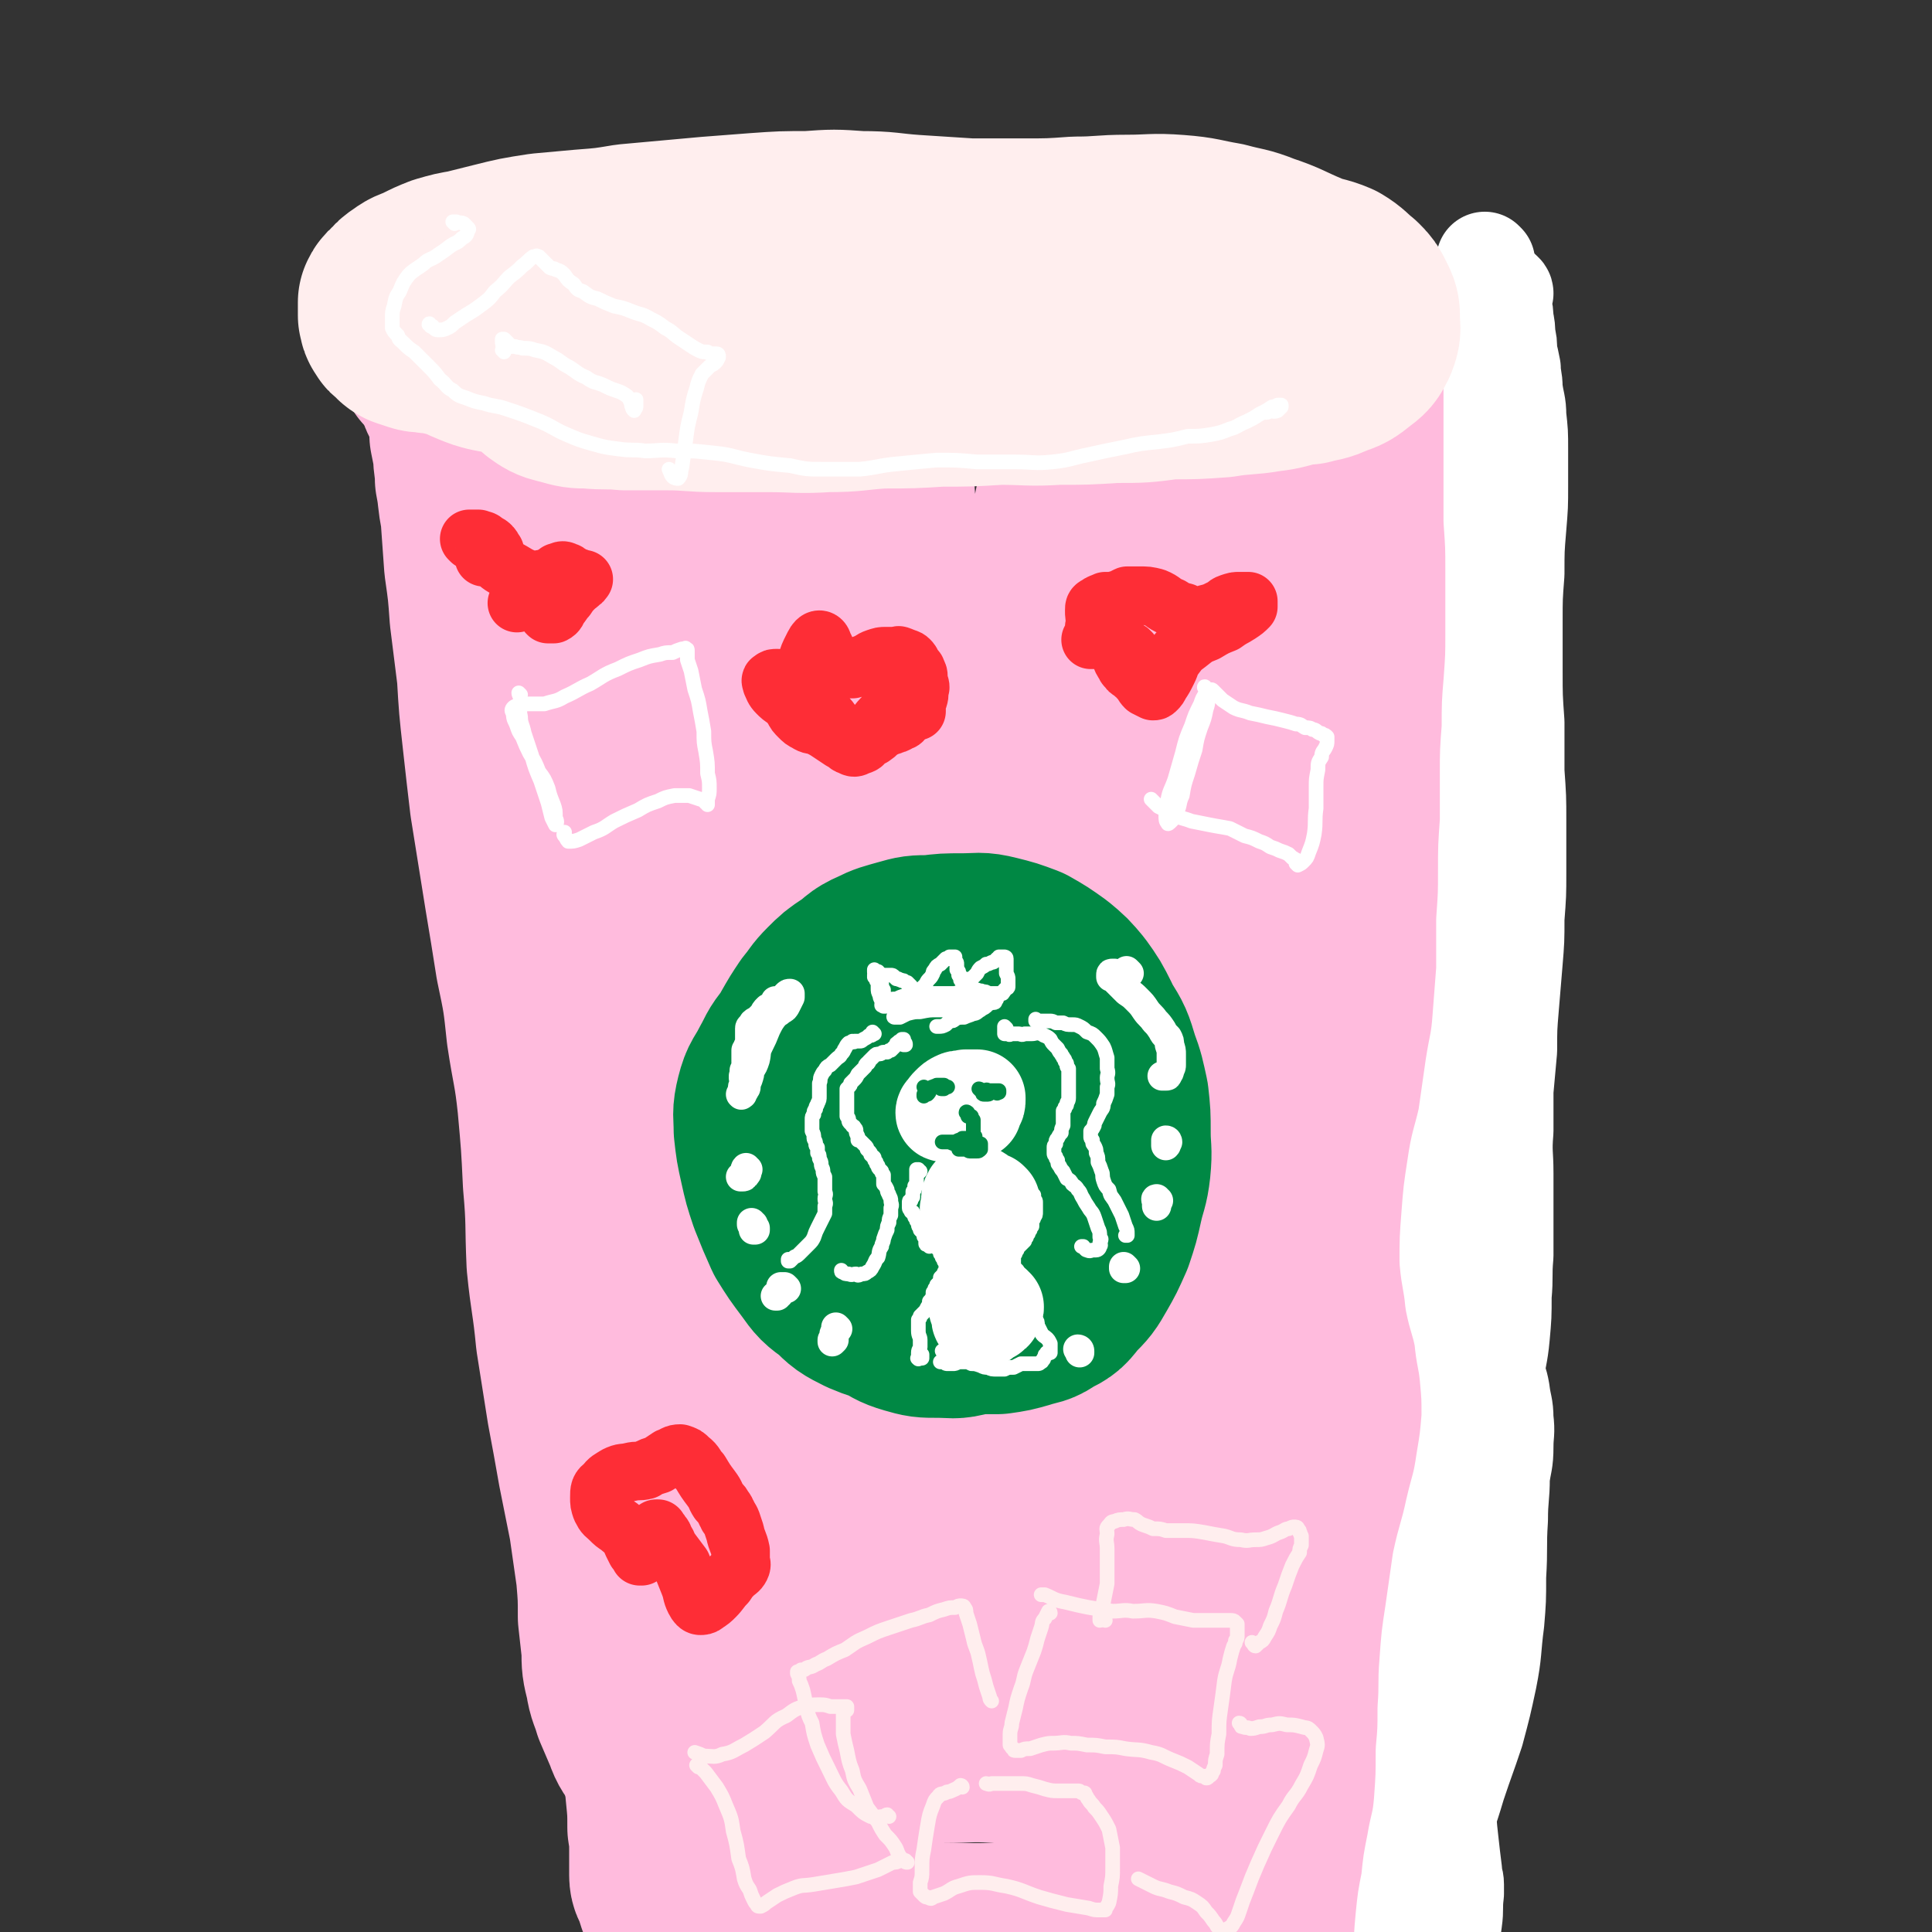 <svg viewBox='0 0 1054 1054' version='1.1' xmlns='http://www.w3.org/2000/svg' xmlns:xlink='http://www.w3.org/1999/xlink'><rect x="0" y="0" width="1054" height="1054" fill="#333333" stroke="none"/><g fill='none' stroke='rgb(255,187,221)' stroke-width='105' stroke-linecap='round' stroke-linejoin='round'><path d='M247,210c0,0 0,0 -1,-1 0,0 1,1 1,1 0,1 0,1 0,1 1,3 1,3 2,5 1,1 1,1 2,2 1,0 1,0 1,2 1,2 1,2 1,4 1,3 0,3 1,5 0,4 0,4 0,8 1,5 1,5 2,10 0,7 1,7 1,14 2,10 1,10 3,19 1,14 1,14 2,28 2,14 2,14 3,28 2,16 2,16 4,32 1,17 1,17 3,35 2,18 2,18 4,35 4,25 4,25 8,50 3,18 3,18 6,37 4,19 4,19 6,38 3,20 4,20 6,39 2,22 2,22 3,43 2,22 1,22 2,44 2,20 3,20 5,41 3,19 3,19 6,38 3,16 3,16 6,33 3,15 3,15 6,30 2,14 2,14 4,28 1,12 1,12 1,23 1,9 1,9 2,18 0,8 0,8 2,16 1,7 2,7 4,14 3,7 3,7 6,14 2,6 3,6 6,11 2,4 3,4 5,7 1,2 1,2 2,3 0,1 0,1 0,1 0,0 0,0 0,0 0,-1 0,-1 -1,-1 -1,-1 -1,-1 -2,-2 0,0 0,0 -1,-1 0,0 0,0 0,-1 0,0 0,-1 0,-1 -1,-1 -1,-1 -1,-1 0,-1 0,-1 0,-1 -1,0 -1,0 -1,-1 0,0 0,0 0,0 1,-1 1,-1 2,-2 3,0 3,0 6,-1 4,-1 4,-1 9,-2 6,0 6,0 12,-1 8,0 8,0 16,0 9,-1 9,0 18,0 10,0 10,-1 21,0 11,0 11,1 23,1 13,1 13,1 25,1 13,0 13,0 27,0 14,0 14,-1 29,0 15,1 15,1 30,3 16,2 16,3 32,5 16,3 16,3 32,4 14,2 14,2 29,2 12,-1 12,-2 25,-4 11,-2 11,-2 22,-4 11,-1 11,-1 22,-2 9,-1 9,-1 17,-2 6,-1 6,-1 11,-2 1,0 1,0 2,-1 2,-1 4,-1 5,-3 0,-3 -2,-4 -3,-8 '/><path d='M238,197c0,0 -1,-1 -1,-1 0,0 1,0 2,1 2,1 2,1 4,3 2,1 2,2 4,4 2,2 2,2 5,4 2,1 2,1 4,2 1,0 1,0 2,1 1,0 1,0 1,-1 1,-1 1,-1 2,-2 2,-1 2,-1 5,-2 3,-2 3,-2 7,-3 7,-1 7,-1 15,-2 8,0 8,0 16,-1 9,-1 9,-1 17,-2 10,-1 10,-1 19,-3 10,-1 10,-1 20,-1 11,-1 11,-1 22,-1 12,0 12,1 23,1 12,0 12,1 23,1 12,0 12,0 23,0 11,-1 11,-1 23,-2 11,0 11,0 22,-1 12,-1 12,-1 24,-1 12,-1 12,-1 24,-2 11,-1 11,0 22,-1 12,-1 12,-2 23,-3 11,-1 11,-2 22,-3 11,-1 11,-1 22,-1 10,0 10,0 19,0 10,0 10,0 19,1 8,1 8,1 16,2 7,1 7,1 13,1 6,1 6,0 11,1 5,0 5,0 10,1 4,1 4,0 7,1 2,1 2,1 5,2 1,0 1,0 2,1 0,0 1,0 1,0 0,0 0,0 1,0 0,0 0,0 0,0 0,-1 0,-1 0,-1 1,-1 1,-1 1,-1 0,0 0,0 0,-1 0,0 0,0 0,0 0,1 -1,0 -1,0 0,0 1,0 1,0 0,2 0,2 -1,3 0,3 0,3 0,6 0,5 0,5 0,10 0,7 0,7 0,14 0,10 1,10 0,19 0,12 0,12 -1,23 -1,11 -1,11 -2,22 -1,2 -1,2 -1,5 -2,15 -3,14 -4,30 -2,16 -2,17 -2,34 -1,19 -1,19 -1,38 0,19 0,19 0,38 0,19 1,19 1,39 0,20 1,20 0,40 -1,21 -1,21 -4,41 -3,22 -3,22 -8,44 -4,22 -5,22 -8,44 -4,19 -4,19 -7,40 -2,18 -2,18 -3,37 0,17 0,18 1,35 2,20 3,20 5,39 3,19 4,19 6,39 3,19 3,19 5,38 1,20 2,20 2,40 0,17 0,17 -2,35 -1,14 -1,14 -3,29 -2,10 -2,10 -5,20 -2,8 -2,7 -4,15 -1,4 -1,4 -3,8 0,1 0,1 -1,2 0,0 0,-1 0,-1 0,-6 0,-6 0,-11 1,-9 1,-9 2,-19 1,-13 1,-13 2,-26 2,-16 2,-16 3,-32 2,-21 2,-21 4,-42 3,-25 3,-25 5,-51 3,-29 4,-29 5,-58 2,-31 1,-32 2,-64 0,-33 1,-33 0,-66 -1,-34 -2,-34 -4,-68 -2,-33 -2,-33 -3,-66 -1,-31 -1,-31 -1,-62 0,-29 -1,-29 -1,-59 1,-28 0,-28 1,-55 2,-22 2,-22 5,-43 2,-16 2,-16 5,-32 3,-11 3,-11 6,-21 2,-7 2,-7 4,-14 0,-2 0,-1 1,-3 0,0 0,-1 0,0 0,4 1,4 1,9 0,8 0,8 0,16 0,11 0,11 0,22 0,14 0,14 0,27 0,17 0,17 0,33 0,24 1,24 0,48 -1,21 -2,21 -3,42 -3,36 -3,36 -6,72 -2,38 -2,38 -4,76 -2,34 0,34 -2,68 -2,44 -2,44 -5,87 -2,30 -3,30 -6,61 -2,27 -2,27 -3,54 -1,23 -1,23 -1,47 0,21 -1,21 1,42 1,17 2,17 4,33 2,11 3,11 5,23 2,5 1,5 3,11 0,1 0,1 1,2 1,0 1,0 1,-1 2,-1 2,-1 2,-3 1,-5 1,-6 1,-11 0,-12 0,-12 0,-25 -1,-20 -2,-20 -3,-41 -3,-31 -3,-31 -6,-62 -3,-43 -3,-43 -7,-86 -5,-53 -6,-52 -11,-105 -5,-53 -4,-53 -8,-107 -3,-31 -2,-31 -4,-63 -1,-14 -1,-14 -1,-29 -1,-36 -1,-36 -2,-73 0,-27 0,-27 0,-54 0,-20 0,-20 0,-40 0,-14 0,-14 -1,-28 -1,-5 0,-8 -3,-10 -2,-1 -4,1 -6,4 -6,11 -6,12 -10,25 -8,20 -8,20 -13,41 -9,33 -9,33 -14,67 -8,49 -9,49 -13,99 -5,57 -4,57 -5,115 0,55 0,55 1,110 1,48 1,48 2,96 1,35 1,35 2,70 0,19 0,19 -1,37 -1,5 -2,8 -3,9 0,1 0,-3 -1,-5 -2,-15 -2,-15 -3,-30 -3,-30 -4,-30 -6,-59 -3,-44 -2,-44 -4,-89 -3,-54 -3,-54 -5,-108 -2,-55 -1,-55 -3,-111 -1,-54 -2,-54 -2,-108 -1,-47 -1,-47 0,-93 0,-31 0,-31 1,-62 1,-17 1,-17 1,-34 0,-5 1,-9 1,-11 0,-1 0,3 -1,6 -3,14 -3,14 -6,28 -5,24 -6,24 -9,49 -6,39 -6,39 -9,78 -5,53 -6,53 -9,107 -3,59 -1,59 -3,118 -2,54 0,54 -4,108 -2,41 -3,41 -8,81 -3,27 -3,27 -8,54 -3,15 -2,16 -7,30 -1,3 -2,7 -3,6 -4,-3 -4,-7 -5,-14 -4,-22 -4,-22 -6,-44 -3,-37 -2,-37 -4,-74 -4,-51 -4,-51 -8,-102 -6,-61 -7,-60 -11,-121 -5,-58 -5,-58 -8,-116 -3,-45 -2,-45 -5,-90 -1,-30 -1,-30 -3,-60 -2,-18 -1,-18 -3,-37 -1,-6 0,-11 -2,-11 -2,-1 -5,4 -6,10 -7,21 -7,22 -11,43 -7,38 -7,38 -10,76 -5,53 -5,53 -6,107 -1,62 0,62 2,124 2,56 2,56 6,113 2,43 3,43 6,86 2,29 2,29 4,58 2,15 2,15 3,31 0,4 1,9 0,8 0,-1 0,-5 -1,-11 -3,-20 -4,-20 -7,-40 -5,-33 -4,-33 -10,-67 -7,-44 -6,-44 -14,-88 -10,-54 -12,-54 -21,-108 -9,-56 -9,-56 -15,-113 -6,-48 -4,-48 -9,-96 -4,-41 -4,-41 -9,-83 -2,-21 -2,-21 -4,-42 -1,-5 -1,-11 -2,-11 -1,0 -1,5 -2,10 -1,22 -1,22 -1,43 -1,35 -2,35 -2,71 0,48 0,48 0,97 0,55 -2,55 -1,110 1,53 1,53 5,106 3,47 4,47 9,93 4,34 4,34 10,68 4,21 5,20 9,40 2,7 2,10 4,14 1,1 2,-2 2,-3 0,-12 0,-13 -2,-25 -3,-26 -4,-26 -9,-52 -7,-37 -7,-37 -15,-73 -11,-49 -13,-49 -23,-98 -12,-54 -12,-54 -21,-109 -9,-49 -9,-49 -15,-98 -4,-37 -4,-37 -6,-74 -1,-23 0,-24 0,-47 0,-14 0,-14 0,-27 0,-1 0,-2 0,-1 0,12 0,14 0,27 -1,28 -1,28 -1,55 -1,41 -2,41 0,81 3,53 3,53 8,106 6,52 7,52 15,105 6,41 6,41 12,82 5,31 5,31 11,61 4,20 4,20 8,39 2,10 1,10 4,19 1,1 2,2 3,1 2,-4 2,-5 4,-11 3,-10 2,-10 5,-20 3,-11 2,-11 5,-21 3,-8 3,-8 6,-15 2,-4 3,-4 5,-8 2,-4 2,-4 2,-8 1,-5 1,-5 1,-11 0,-9 0,-9 0,-18 '/><path d='M725,207c-1,0 -1,-1 -1,-1 -1,5 -1,6 0,12 0,8 0,8 2,17 1,6 2,6 4,13 0,1 1,1 1,3 3,9 3,9 6,19 3,12 3,12 5,24 3,14 4,14 6,28 3,17 3,17 4,34 3,21 4,21 4,41 1,22 0,22 -1,45 -1,23 -1,23 -3,47 -2,25 -3,25 -5,50 -2,26 -2,26 -3,52 -2,25 -2,25 -2,50 0,25 0,25 1,49 1,22 1,22 3,44 2,19 2,19 5,37 3,16 3,16 6,33 3,15 4,15 6,31 3,16 3,16 3,32 1,18 1,18 0,35 -1,18 -3,18 -5,35 -2,17 -1,17 -3,33 -2,13 -2,13 -4,27 -1,11 -1,11 -1,22 -1,9 0,10 0,19 0,6 1,6 2,13 0,4 0,4 1,8 0,3 1,3 1,5 0,2 0,2 0,4 0,1 0,1 0,2 0,1 0,1 0,2 -1,1 -1,1 -1,1 0,1 -1,1 -1,1 0,0 0,0 -1,1 0,0 0,0 -1,0 -1,-1 -1,0 -1,-1 -1,0 -1,0 -2,0 -2,-1 -2,-1 -3,-1 -2,0 -2,0 -4,-1 -3,0 -3,-1 -5,-2 -4,-1 -4,-1 -8,-2 -5,-1 -5,-2 -9,-2 -6,-1 -6,-1 -12,-2 -7,0 -7,0 -14,0 -9,0 -9,1 -18,1 -9,0 -9,0 -19,-1 -10,0 -10,-1 -21,-1 -11,-1 -11,-1 -22,-2 -11,-1 -11,-1 -23,-2 -12,-1 -12,-1 -24,-1 -12,0 -12,0 -25,0 -12,0 -12,0 -25,0 -12,0 -12,0 -24,0 -12,-1 -12,-2 -24,-3 -11,-1 -11,-1 -21,-2 -9,-2 -9,-2 -18,-3 -7,-1 -7,-1 -14,-1 -5,0 -5,0 -10,0 -3,0 -3,0 -6,1 -2,1 -2,1 -5,2 -3,1 -3,1 -6,2 -2,0 -2,0 -5,1 -3,0 -3,0 -6,-1 -1,0 -1,0 -2,-1 -1,0 -1,-1 -1,-1 -1,-1 -1,-1 -1,-2 0,-1 0,-1 0,-2 0,0 0,0 0,-1 0,-1 0,-1 -1,-2 -1,-1 -1,-1 -2,-3 -3,-4 -3,-4 -5,-7 -1,-3 -1,-3 -2,-7 -1,-2 -2,-2 -2,-5 0,-2 0,-2 0,-5 0,-4 0,-4 0,-9 0,-6 0,-6 -1,-12 0,-9 0,-9 -1,-19 -1,-11 -1,-11 -3,-22 -1,-12 -1,-12 -3,-23 -1,-10 -2,-10 -3,-19 -1,-7 -1,-7 -1,-13 0,-4 0,-4 0,-7 0,-2 0,-2 1,-4 0,-1 1,-1 1,-1 0,0 0,0 0,0 1,3 1,3 0,6 0,4 0,4 0,7 0,5 -1,5 0,9 0,5 1,5 2,9 1,2 1,2 2,5 '/></g>
<g fill='none' stroke='rgb(255,255,255)' stroke-width='53' stroke-linecap='round' stroke-linejoin='round'><path d='M821,160c0,-1 -1,-1 -1,-1 0,-1 0,0 0,0 0,1 0,1 0,2 0,3 0,3 0,6 1,4 1,4 1,7 1,5 1,5 1,9 1,4 1,4 1,9 1,4 1,4 2,9 0,5 1,5 1,11 1,8 2,8 2,15 1,9 1,9 1,18 0,10 0,10 0,20 0,11 0,11 -1,23 -1,12 -1,12 -1,25 -1,13 -1,13 -1,26 0,14 0,14 0,27 0,14 0,14 1,28 0,13 0,13 0,27 1,14 1,14 1,27 0,14 0,14 0,28 0,12 0,12 -1,25 0,12 0,12 -1,24 -1,12 -1,12 -2,24 -1,12 -1,12 -1,24 -1,11 -1,11 -2,22 0,11 0,11 0,22 -1,12 0,12 0,23 0,11 0,11 0,23 0,11 0,11 0,22 -1,11 0,11 -1,22 0,11 0,11 -1,22 -1,11 -2,11 -3,21 -1,11 -2,11 -3,23 -1,10 -1,10 -1,20 0,12 0,12 0,24 1,10 1,10 2,21 0,10 0,10 0,21 0,11 0,11 -2,22 -2,12 -3,12 -6,24 -3,12 -4,12 -7,23 -3,10 -3,10 -5,20 -2,9 -3,9 -3,19 -1,9 -1,9 -1,19 0,9 0,9 1,18 1,9 1,9 2,17 0,4 1,4 1,7 0,3 0,3 0,5 -1,8 0,8 -1,15 -1,8 -1,7 -2,15 -1,7 -2,7 -3,14 -1,8 -1,8 -2,15 -1,7 -1,7 -2,14 -1,5 -1,5 -2,10 0,4 0,4 -1,7 -1,1 -1,1 -1,3 -1,0 -1,0 -1,0 0,0 0,0 0,0 0,-1 0,-1 0,-2 0,-2 0,-2 0,-3 0,-3 0,-3 0,-6 0,-4 0,-4 0,-9 0,-7 -1,-7 -1,-15 -1,-14 -1,-14 -1,-28 0,-11 -1,-11 1,-23 2,-16 3,-16 7,-32 4,-17 5,-17 10,-34 5,-15 5,-14 10,-29 4,-15 4,-15 7,-29 3,-15 2,-16 4,-31 1,-12 1,-12 1,-25 1,-16 0,-16 1,-31 0,-12 1,-12 1,-23 1,-8 2,-8 2,-17 0,-7 1,-7 0,-15 0,-7 -1,-7 -2,-15 -1,-6 -2,-6 -3,-13 -1,-6 -1,-6 -2,-11 0,-3 0,-3 -1,-5 0,-1 0,-2 0,-2 0,2 0,3 0,5 -1,7 0,7 -1,14 -1,10 -1,10 -2,20 -1,15 -1,15 -2,30 -1,19 -1,19 -3,38 -2,21 -2,21 -5,43 -3,22 -4,22 -7,44 -3,20 -3,20 -6,41 -2,15 -1,15 -3,31 -1,11 -1,11 -3,21 0,5 0,5 -1,11 0,1 0,2 0,3 0,0 0,0 0,-1 2,-3 2,-3 3,-7 2,-9 2,-8 4,-17 2,-12 2,-12 3,-25 2,-16 2,-16 4,-33 2,-20 2,-20 4,-40 1,-24 2,-24 2,-48 1,-22 1,-22 1,-43 '/><path d='M811,143c0,0 -1,-1 -1,-1 0,2 0,3 1,6 0,3 0,3 0,7 1,6 0,6 0,11 1,7 1,7 2,13 0,9 0,9 1,17 0,9 0,9 0,18 0,11 0,11 0,21 0,12 0,12 0,23 0,13 0,13 0,26 1,14 1,14 1,28 0,17 0,17 0,33 0,13 0,13 -1,27 -1,12 -1,12 -1,25 -1,13 -1,13 -1,25 0,13 0,13 0,26 -1,14 -1,14 -1,27 0,13 0,13 -1,27 0,13 0,13 0,27 -1,13 -1,13 -2,26 -1,14 -2,14 -4,27 -2,14 -2,14 -4,28 -3,13 -4,13 -6,27 -2,13 -2,13 -3,26 -1,13 -1,13 -1,25 1,11 2,11 3,22 2,10 3,10 5,20 1,11 2,11 3,21 1,11 1,11 1,22 -1,12 -1,12 -3,24 -2,14 -3,14 -6,27 -3,14 -4,14 -7,28 -2,14 -2,14 -4,28 -2,13 -2,13 -3,27 -1,12 0,12 -1,25 0,12 0,12 -1,23 0,14 0,14 -1,28 -1,12 -2,11 -4,23 -2,10 -2,10 -3,20 -2,10 -2,10 -3,20 -1,11 -1,11 -1,22 0,12 0,12 0,24 0,12 0,12 0,24 -1,10 0,10 -2,20 -1,7 -1,7 -3,14 -1,4 -2,4 -3,8 -1,2 -1,2 -1,5 0,1 0,1 0,3 0,1 0,1 1,3 1,3 2,3 3,5 1,3 1,3 1,6 1,2 1,2 0,4 0,1 0,1 -1,1 -1,0 -2,-1 -3,-2 -2,-2 -1,-2 -2,-4 '/></g>
<g fill='none' stroke='rgb(255,238,238)' stroke-width='105' stroke-linecap='round' stroke-linejoin='round'><path d='M303,184c0,0 -1,-1 -1,-1 1,0 2,1 3,2 1,1 1,2 1,3 0,2 1,2 0,3 0,2 -1,2 -2,3 -2,1 -2,1 -4,1 -4,1 -4,1 -8,1 -3,0 -3,0 -6,0 -4,0 -4,0 -9,-1 -4,0 -4,0 -9,-1 -4,-1 -4,-1 -9,-3 -5,-2 -4,-2 -9,-4 -4,-1 -4,-1 -8,-2 -3,-1 -3,-1 -7,-1 -4,-1 -4,0 -7,-1 -3,-1 -3,-1 -6,-2 -2,-1 -2,-2 -3,-3 -2,-1 -2,-1 -3,-3 -1,-1 0,-1 -1,-3 0,-2 0,-2 0,-4 0,-1 0,-1 0,-3 1,-2 1,-2 3,-3 2,-3 2,-3 5,-5 4,-3 4,-2 8,-4 6,-3 6,-3 11,-5 7,-2 7,-2 13,-3 8,-2 8,-2 16,-4 12,-3 12,-3 25,-5 11,-1 11,-1 22,-2 13,-1 13,-1 25,-3 11,-1 11,-1 22,-2 11,-1 11,-1 22,-2 13,-1 13,-1 26,-2 14,-1 14,-1 28,-1 14,-1 14,-1 28,0 15,0 15,1 29,2 15,1 15,1 31,2 14,0 14,0 29,0 15,0 15,0 29,-1 14,0 14,-1 28,-1 13,0 14,-1 27,0 13,1 13,2 25,4 11,3 11,2 21,6 12,4 12,5 24,10 7,3 8,2 15,5 5,3 5,4 10,8 3,3 3,3 5,7 2,4 2,4 2,8 0,5 1,5 -1,10 -2,4 -2,4 -6,7 -5,4 -5,4 -11,6 -6,3 -6,2 -13,4 -2,0 -2,0 -3,0 -10,2 -10,3 -19,4 -12,2 -13,1 -25,3 -14,1 -14,1 -28,1 -15,2 -15,2 -30,2 -16,1 -16,1 -31,1 -16,1 -16,0 -32,0 -16,1 -16,1 -32,1 -16,1 -16,1 -32,1 -15,1 -15,2 -30,2 -16,1 -16,0 -32,0 -14,0 -14,0 -28,0 -14,0 -14,-1 -27,-1 -11,0 -11,0 -23,0 -10,-1 -10,0 -20,-1 -6,0 -6,0 -13,-2 -4,-1 -5,-1 -8,-3 -3,-2 -3,-2 -4,-5 -1,-2 -1,-3 0,-4 2,-4 3,-4 6,-6 4,-4 4,-4 9,-6 5,-4 5,-4 12,-7 8,-4 8,-5 16,-8 9,-3 10,-2 19,-5 10,-2 10,-3 21,-5 12,-2 12,-1 24,-3 12,-1 12,-1 25,-1 13,-1 13,-1 26,0 14,0 14,1 27,1 13,1 13,1 26,1 13,1 13,1 26,1 11,1 12,0 23,2 8,1 9,1 17,4 5,2 6,2 9,5 2,3 1,4 0,8 0,2 0,1 -1,3 '/></g>
<g fill='none' stroke='rgb(0,136,68)' stroke-width='105' stroke-linecap='round' stroke-linejoin='round'><path d='M525,677c0,0 -1,-1 -1,-1 0,0 0,1 0,1 0,2 -1,2 -1,4 -1,1 -1,1 -1,2 0,0 0,0 0,0 -1,1 -1,0 -1,0 -1,0 -1,0 -3,0 -2,0 -2,0 -3,-1 -3,0 -3,0 -6,-1 -2,-1 -2,-1 -5,-2 -3,-2 -3,-2 -6,-4 -3,-3 -2,-3 -5,-6 -2,-2 -3,-2 -5,-4 -2,-3 -2,-3 -3,-6 -2,-3 -2,-3 -3,-6 -2,-4 -2,-4 -3,-7 -1,-4 -1,-5 -2,-9 0,-4 0,-4 0,-9 0,-4 -1,-4 0,-9 0,-4 1,-4 2,-8 2,-4 1,-4 3,-8 3,-4 3,-4 5,-7 3,-4 3,-4 6,-8 2,-3 2,-3 5,-6 3,-3 3,-3 7,-5 3,-3 3,-3 8,-5 4,-2 4,-2 9,-2 5,-1 5,-1 10,-1 6,0 6,0 11,2 6,2 6,2 11,6 6,4 6,4 11,9 5,5 6,4 10,10 4,6 4,7 7,13 3,8 4,8 6,16 2,7 2,8 2,16 1,8 1,8 0,16 -2,8 -1,9 -5,16 -3,8 -3,8 -8,14 -5,6 -5,6 -10,12 -6,5 -6,5 -12,9 -6,4 -6,4 -13,7 -7,3 -7,4 -15,5 -7,2 -7,1 -15,1 -8,0 -8,0 -15,-2 -7,-2 -7,-3 -13,-6 -7,-4 -7,-4 -12,-9 -6,-6 -6,-6 -11,-13 -4,-6 -5,-6 -8,-12 -4,-8 -3,-8 -6,-16 -2,-9 -2,-9 -3,-17 -2,-9 -2,-9 -2,-18 -1,-10 -1,-10 -1,-19 1,-9 2,-9 3,-17 2,-9 2,-9 4,-17 3,-8 3,-8 6,-15 4,-7 4,-7 8,-13 4,-5 4,-6 8,-11 4,-4 4,-5 9,-8 5,-3 5,-3 10,-4 7,-2 7,-2 13,-2 8,-1 8,-1 15,-1 9,0 9,-1 17,1 10,2 10,2 20,6 8,4 8,4 16,9 7,5 7,5 13,11 7,7 7,7 11,15 5,8 5,8 8,18 3,8 3,9 5,18 1,9 1,9 1,19 0,9 1,9 0,19 -1,9 -2,9 -4,18 -2,9 -2,9 -5,18 -4,9 -4,9 -8,16 -4,7 -4,7 -10,13 -4,5 -4,6 -11,9 -5,4 -6,3 -12,5 -7,2 -7,2 -14,3 -7,0 -7,0 -15,0 -8,-1 -8,0 -16,-2 -8,-2 -8,-2 -15,-6 -8,-3 -8,-4 -16,-8 -7,-4 -7,-4 -14,-9 -6,-5 -7,-5 -12,-11 -6,-5 -6,-5 -10,-12 -5,-6 -5,-6 -9,-13 -3,-7 -3,-7 -6,-14 -3,-8 -3,-8 -5,-16 -1,-7 -1,-8 -1,-15 0,-8 0,-8 2,-16 2,-7 2,-7 5,-15 4,-7 3,-7 7,-15 4,-7 4,-7 8,-13 5,-6 4,-6 9,-11 5,-5 5,-5 11,-9 6,-4 5,-5 12,-8 6,-3 7,-3 14,-5 7,-2 7,-2 15,-2 8,-1 8,-1 17,-1 9,0 9,-1 17,1 8,2 8,2 16,5 7,4 7,4 14,9 6,5 6,5 11,11 5,7 5,7 9,15 3,8 3,8 5,17 2,8 2,8 2,16 0,9 0,9 -1,17 -1,9 -2,9 -4,17 -2,8 -1,8 -5,16 -3,8 -3,7 -7,14 -4,8 -4,8 -9,15 -5,7 -5,7 -12,13 -6,6 -6,6 -13,11 -7,5 -7,6 -14,9 -7,4 -7,4 -15,7 -7,2 -7,2 -15,3 -8,1 -8,1 -16,-1 -7,-1 -8,-1 -15,-4 -8,-4 -8,-4 -14,-10 -7,-5 -7,-5 -12,-12 -6,-8 -6,-8 -11,-16 -4,-9 -4,-9 -8,-19 -3,-9 -3,-9 -5,-18 -2,-9 -2,-9 -3,-18 0,-8 -1,-8 1,-16 2,-8 3,-7 7,-15 4,-7 3,-7 8,-13 4,-5 4,-5 9,-10 5,-5 5,-5 11,-9 6,-4 6,-4 12,-8 7,-3 7,-4 14,-6 7,-2 8,-2 15,-3 9,0 9,-1 17,0 9,2 10,3 18,7 9,4 9,4 17,10 8,5 8,5 15,11 8,7 8,7 14,15 6,8 6,8 10,17 4,10 4,10 6,21 3,10 3,10 4,21 0,11 0,12 -3,22 -2,11 -3,11 -8,20 -5,8 -6,8 -12,15 -6,6 -6,7 -14,11 -6,4 -7,4 -14,7 -7,1 -7,1 -14,1 -6,0 -7,1 -13,-1 -6,-2 -6,-3 -11,-7 -5,-4 -5,-4 -9,-10 -4,-5 -4,-5 -7,-10 -2,-6 -2,-6 -4,-12 -2,-5 -2,-5 -3,-11 0,-2 0,-2 0,-4 '/></g>
<g fill='none' stroke='rgb(255,255,255)' stroke-width='8' stroke-linecap='round' stroke-linejoin='round'><path d='M502,639c-1,0 -1,0 -1,-1 0,0 0,1 0,1 0,0 0,0 0,0 '/><path d='M501,640c0,0 0,0 -1,-1 0,0 0,1 0,1 0,0 0,0 0,-1 0,0 0,0 0,-1 0,0 0,0 0,0 1,0 0,0 0,1 0,0 1,0 0,1 0,0 0,0 0,0 0,0 0,0 0,0 0,0 0,0 0,0 0,0 0,0 0,0 0,1 0,1 0,1 0,1 0,1 0,2 0,1 0,1 0,2 0,0 0,0 0,1 0,1 0,1 -1,1 0,1 0,1 0,1 0,1 0,1 -1,2 0,1 0,1 0,3 -1,1 -1,1 -1,2 -1,0 -1,0 -1,1 0,1 0,1 0,2 0,1 0,1 0,1 0,1 1,1 1,2 1,0 1,0 1,1 1,1 1,1 1,2 1,1 1,1 1,2 1,1 1,1 1,2 0,1 0,1 1,2 0,0 0,0 0,1 1,1 1,1 1,1 1,1 1,1 1,2 0,1 0,1 1,1 0,1 0,1 0,2 0,0 0,0 0,1 0,0 0,0 0,0 0,1 0,1 1,1 0,0 0,0 0,0 0,0 0,0 0,0 1,0 1,0 1,0 0,0 0,0 0,1 0,0 0,0 0,0 0,0 0,-1 0,-1 0,0 0,0 1,0 0,0 0,0 0,0 1,0 1,0 1,0 0,0 0,0 0,0 0,-1 0,-1 0,-1 0,0 0,0 0,0 0,1 1,1 1,1 0,0 0,0 0,1 1,0 1,0 1,0 0,1 0,1 1,1 0,1 0,1 1,1 0,1 0,1 0,1 0,0 0,0 0,1 0,0 0,0 1,1 0,0 0,0 0,1 1,1 1,1 1,2 1,0 1,0 1,1 0,1 0,1 0,2 0,1 0,1 0,2 -1,1 -1,1 -1,2 -1,1 -1,1 -2,2 0,1 0,2 -1,3 0,0 0,0 -1,1 0,1 0,1 -1,2 0,1 0,1 -1,2 0,1 0,1 0,2 -1,2 -1,2 -2,3 0,2 0,2 -1,3 -1,2 -1,2 -2,3 -1,1 -1,1 -2,2 0,1 0,1 -1,2 0,1 0,1 0,2 0,2 0,2 0,4 0,3 1,3 1,5 0,2 0,2 0,4 0,1 -1,1 -1,3 0,0 0,0 0,1 0,1 0,1 0,2 0,0 -1,0 0,0 0,1 0,0 1,0 0,0 1,0 1,0 0,-1 0,-1 0,-2 '/><path d='M552,641c0,-1 -1,-1 -1,-1 0,0 0,0 1,0 0,0 0,0 0,0 0,0 0,0 0,0 0,0 0,0 0,0 1,0 1,0 1,0 1,1 1,1 1,2 1,1 1,1 2,2 0,1 0,1 1,1 0,1 0,1 1,1 1,0 1,0 1,1 1,0 1,0 2,1 0,1 0,1 1,2 1,1 1,1 2,2 0,1 0,1 0,2 1,1 1,1 1,2 0,1 0,1 0,2 0,1 0,1 0,1 0,1 0,1 0,2 0,2 0,2 -1,3 0,1 0,1 -1,2 0,1 0,1 0,3 -1,1 -1,1 -1,2 -1,1 -1,1 -1,2 -1,1 -1,1 -1,2 -1,1 -1,1 -1,2 -1,1 -1,1 -2,2 -1,1 -1,1 -2,2 0,1 0,1 -1,2 0,1 0,1 -1,2 0,1 0,1 0,2 0,1 0,1 0,1 0,1 0,1 0,2 0,1 0,1 0,1 1,1 1,1 2,2 0,1 0,1 1,2 0,1 0,1 1,2 0,1 0,1 1,3 0,1 0,1 1,2 1,1 0,2 1,3 1,2 1,2 2,4 0,2 0,2 1,4 0,1 0,2 0,3 1,2 1,2 2,4 1,1 1,1 1,3 1,2 1,2 2,4 1,2 2,2 3,3 1,1 1,1 2,3 0,0 0,0 0,1 0,1 0,1 0,1 0,1 0,1 0,1 0,0 0,0 0,1 0,0 0,0 0,1 0,0 0,0 0,0 -1,0 -1,0 -1,0 0,0 0,0 -1,0 0,0 0,0 0,1 -1,0 -1,0 -1,1 -1,1 0,1 -1,2 -1,0 0,1 -1,1 -1,1 -1,1 -2,1 -1,0 -2,0 -3,0 -1,0 -1,0 -3,0 -1,0 -1,0 -3,0 -2,1 -2,1 -4,2 -3,0 -3,0 -5,1 -2,0 -2,0 -4,0 -3,0 -3,0 -5,-1 -2,0 -2,0 -4,-1 -3,-1 -3,-1 -5,-1 -2,-1 -2,-1 -4,-1 -1,0 -1,0 -3,0 -2,1 -2,1 -3,1 -2,0 -2,0 -3,0 -1,0 -1,0 -2,-1 -1,0 -1,0 -1,0 -1,0 -1,0 -1,0 0,0 1,0 1,0 0,-1 0,0 0,-1 1,0 1,0 1,0 0,-1 0,-1 0,-1 0,-1 0,-1 0,-2 0,-1 0,-1 -1,-2 '/></g>
<g fill='none' stroke='rgb(255,255,255)' stroke-width='53' stroke-linecap='round' stroke-linejoin='round'><path d='M537,658c0,0 -1,-1 -1,-1 0,0 0,1 0,2 1,1 1,1 1,2 0,2 0,2 0,3 -1,2 -1,2 -2,3 -1,1 -1,0 -2,0 -1,0 -1,1 -1,0 -1,0 -1,-1 -1,-2 -1,0 -1,0 -1,-1 0,-1 0,-1 -1,-2 0,0 0,0 0,-1 -1,-1 -1,-1 0,-3 0,-2 0,-2 0,-3 0,-2 0,-2 1,-3 0,-1 0,-1 1,-1 1,0 1,0 2,0 2,1 1,1 3,2 1,1 1,1 3,2 1,0 1,0 1,0 1,1 1,1 1,1 0,1 0,1 0,1 0,1 -1,1 -1,1 -1,1 0,1 -1,2 0,0 0,0 -1,1 0,0 0,0 -1,0 0,0 0,-1 -1,-2 0,-1 0,-1 -1,-2 0,0 0,0 0,0 '/><path d='M536,720c-1,0 -1,-1 -1,-1 -1,0 0,1 0,1 0,0 1,-1 1,-1 1,0 1,0 2,-1 1,0 1,0 2,-1 1,0 1,0 1,-1 1,0 1,0 1,-1 0,0 0,0 0,-1 1,0 1,0 1,-1 0,0 0,0 -1,0 0,-1 0,-1 0,-1 -1,0 -1,0 -2,0 -1,0 -1,1 -2,1 -1,0 -1,0 -2,0 -1,0 -1,0 -2,0 0,0 0,1 -1,0 0,0 0,0 0,0 1,-1 1,-1 1,-1 1,0 1,0 2,0 1,0 1,0 2,0 1,0 1,0 2,1 1,0 1,0 2,0 0,0 0,0 0,0 0,0 0,0 0,1 0,0 0,0 -1,0 0,1 0,1 -1,1 0,1 0,1 -1,1 '/><path d='M531,606c0,0 -1,-1 -1,-1 0,0 0,0 1,1 0,0 -1,0 0,0 0,-1 0,-1 0,-2 1,-1 1,-1 1,-2 0,0 0,0 0,0 0,0 0,0 0,1 0,0 0,0 0,0 -1,1 -1,1 -3,1 -1,0 -1,0 -2,0 -1,0 -1,0 -3,0 -1,0 -1,0 -1,0 -1,0 -1,0 -2,0 -1,1 -1,1 -3,2 -1,1 -1,1 -2,1 0,0 -1,1 -1,0 0,0 0,-1 1,-1 1,-2 1,-2 2,-3 2,-2 2,-2 4,-3 2,-1 2,0 5,-1 1,0 1,0 2,0 1,0 1,0 2,0 1,0 1,0 2,0 0,0 0,0 0,0 0,0 0,0 0,1 0,1 0,2 -1,3 -1,1 -1,1 -2,2 0,1 0,1 -1,2 0,0 0,0 -1,0 0,0 0,-1 -1,-1 '/></g>
<g fill='none' stroke='rgb(255,255,255)' stroke-width='8' stroke-linecap='round' stroke-linejoin='round'><path d='M478,533c0,0 0,-1 -1,-1 0,0 1,0 1,1 0,0 0,0 0,0 0,0 0,0 0,0 0,1 0,0 -1,0 0,0 1,0 1,0 0,0 0,0 0,1 0,0 0,0 0,0 0,1 0,1 1,2 0,2 0,2 0,3 0,2 0,2 1,4 0,1 0,1 1,3 0,1 0,1 1,2 0,0 0,0 0,1 1,0 1,0 1,0 0,0 0,0 0,0 0,0 0,0 0,0 0,0 0,0 0,0 0,-1 0,-1 0,-2 0,-1 0,-1 -1,-3 0,-2 0,-2 0,-4 -1,-1 -1,-1 -1,-3 -1,-1 -1,-1 -2,-3 -1,-1 -1,-1 -1,-2 -1,-1 -1,-1 -1,-2 0,0 0,0 0,-1 0,0 0,0 0,0 0,0 0,0 0,0 1,1 0,1 1,1 0,0 0,0 1,0 0,1 0,1 1,1 1,1 1,1 2,1 0,0 0,0 1,0 1,0 1,0 1,0 1,0 1,0 2,0 0,0 0,0 0,0 1,0 1,0 2,1 0,0 0,0 1,1 1,0 1,0 1,0 1,1 1,0 2,1 1,0 1,0 1,0 1,1 1,1 2,1 1,1 1,1 2,2 0,1 0,1 1,2 0,1 0,1 0,2 0,0 1,0 1,0 0,0 0,0 1,0 0,0 0,0 0,1 1,0 1,0 1,0 0,0 0,0 0,0 0,0 0,0 0,0 0,0 0,1 0,0 0,0 0,0 0,0 0,-1 0,-1 0,-1 1,-1 1,-1 1,-2 1,-1 1,-1 1,-1 1,-1 1,-1 2,-2 1,-2 1,-2 2,-3 1,-1 1,-1 2,-3 0,-1 0,-1 1,-2 1,-2 1,-2 3,-3 1,-1 1,-1 2,-2 0,0 0,0 1,-1 0,0 0,0 1,0 0,0 0,0 1,0 0,0 0,0 0,-1 0,0 0,0 0,0 1,0 1,0 1,0 0,0 0,0 0,0 0,0 0,0 0,0 0,1 0,0 0,0 0,0 0,0 0,0 1,0 1,0 1,0 0,0 0,0 0,0 0,0 0,0 0,0 0,0 0,0 0,0 1,1 0,0 0,0 0,0 0,0 1,0 0,0 0,0 0,0 0,1 0,1 0,2 1,1 1,1 1,2 0,1 0,1 0,3 1,0 0,0 1,1 0,1 0,1 0,2 1,0 1,0 1,1 0,1 0,1 0,1 0,1 0,1 1,1 0,0 0,0 0,0 1,0 1,0 1,1 0,0 0,0 1,0 0,0 0,0 0,0 0,0 0,0 0,0 0,-1 0,-1 0,-1 1,0 1,0 1,0 0,0 0,0 1,0 0,0 0,-1 0,-1 1,0 1,0 2,-1 1,-1 1,-1 2,-2 1,-2 1,-2 2,-3 2,-1 2,-1 3,-2 1,0 1,0 3,-1 1,0 1,0 2,-1 0,0 0,0 1,-1 1,0 1,0 1,-1 0,0 0,0 0,0 0,0 0,0 0,0 0,0 0,0 1,0 0,0 0,0 0,0 0,0 0,0 1,0 0,-1 0,-1 0,0 1,0 1,0 1,0 0,0 1,0 1,1 0,1 0,1 0,2 0,1 0,1 0,2 0,1 0,1 0,1 0,0 0,0 0,0 0,1 0,1 0,1 0,1 0,1 0,2 1,2 1,2 1,3 0,2 0,2 0,3 0,1 0,1 0,1 0,1 0,1 -1,1 0,0 0,0 0,0 -1,1 -1,1 -1,1 0,1 0,1 -1,1 0,1 0,1 0,1 0,0 0,0 0,0 -1,0 -1,0 -1,0 0,0 0,0 -1,0 0,0 0,0 0,0 0,0 0,0 -1,0 0,0 0,0 -1,0 -1,0 -1,0 -2,0 -1,0 -1,0 -2,0 -1,-1 -1,-1 -3,-1 -1,-1 -1,0 -3,0 -3,0 -3,0 -6,0 -3,0 -3,0 -6,1 -3,0 -3,0 -5,0 -3,1 -3,1 -6,2 -1,0 -1,0 -2,0 -5,2 -5,2 -10,3 -2,1 -2,1 -5,1 -2,0 -3,0 -5,0 -2,0 -2,0 -3,0 -2,0 -2,0 -3,0 0,0 0,0 -1,0 0,0 0,1 0,0 0,0 0,0 1,0 1,-1 1,-1 2,-2 2,-1 2,-1 5,-1 2,-1 2,-1 5,-2 3,-1 3,-1 7,-1 3,0 3,0 7,0 3,0 3,0 7,0 3,0 3,0 7,0 3,0 3,-1 6,-2 3,0 3,0 5,0 3,1 3,1 5,2 1,1 1,1 2,2 0,1 0,1 1,2 0,0 0,0 0,0 0,0 0,0 0,0 -1,0 -2,0 -3,0 -1,0 -1,0 -3,0 -3,0 -3,0 -5,0 -4,0 -4,0 -7,0 -3,0 -3,0 -7,1 -3,0 -3,0 -7,0 -3,0 -3,0 -6,0 -2,0 -2,0 -5,0 -2,0 -2,0 -3,0 -2,0 -2,0 -3,0 0,0 0,0 -1,0 0,0 0,0 0,0 0,0 0,0 0,0 2,-1 2,-1 3,-1 2,0 2,-1 5,-1 3,0 3,0 7,-1 3,0 3,0 7,-1 4,0 4,0 8,0 4,-1 4,-1 8,-1 3,-1 3,-1 5,-1 3,0 3,0 5,1 1,0 1,0 3,1 0,1 0,1 1,1 0,0 0,1 0,1 1,0 1,0 0,1 0,1 0,1 -2,1 -2,1 -2,1 -5,1 -3,1 -3,2 -7,2 -4,1 -4,0 -9,1 -5,0 -5,0 -9,0 -4,0 -4,0 -9,1 -3,0 -3,0 -7,1 -2,1 -2,1 -4,2 -2,0 -2,0 -3,0 0,0 -1,0 0,-1 0,0 0,-1 1,-1 1,-2 2,-2 4,-3 3,-1 3,-1 6,-2 4,-1 4,-1 8,-2 4,-1 4,0 8,-1 4,0 4,0 8,-1 3,0 3,0 7,0 2,0 2,0 4,0 2,0 2,0 3,1 0,0 0,1 1,2 0,1 0,1 0,2 -1,1 -2,1 -3,2 -2,1 -2,2 -4,2 -2,1 -3,1 -5,2 -3,0 -3,0 -5,1 -1,1 -1,1 -3,1 -1,1 -1,1 -2,2 -2,1 -2,1 -4,1 0,0 0,0 -1,0 '/><path d='M493,568c0,0 -1,-1 -1,-1 0,0 1,0 1,0 0,0 0,1 0,1 0,0 0,0 0,1 1,0 1,0 1,1 0,0 0,0 0,0 0,0 0,0 -1,0 0,-1 0,-1 0,-1 -1,0 -1,-1 -2,-1 0,0 -1,0 -1,1 -1,0 -1,0 -1,1 -1,1 -1,1 -1,1 -1,1 -1,1 -2,2 -1,0 -1,0 -2,1 -1,0 -1,0 -2,0 -1,0 -1,1 -2,1 -2,0 -2,0 -3,1 -1,1 -1,1 -1,1 -1,1 -1,1 -2,2 0,1 0,1 -1,1 -1,1 -1,1 -1,2 -1,1 -1,1 -2,2 -1,1 -1,1 -2,2 -1,2 -1,2 -2,3 -1,1 -1,1 -2,2 0,1 0,1 -1,2 0,0 0,0 -1,1 0,1 0,1 0,1 0,1 0,1 0,2 0,2 0,2 0,3 0,1 0,1 0,2 0,1 0,1 0,2 0,1 0,1 0,1 0,1 0,1 0,2 0,1 0,1 0,2 1,1 1,1 1,2 0,1 0,1 1,2 0,0 0,0 1,1 0,1 1,0 1,1 1,1 1,1 1,2 0,1 0,1 1,3 0,1 0,1 0,2 1,0 1,0 2,1 0,0 0,0 1,1 1,1 1,1 1,1 1,1 1,1 1,2 0,0 0,0 1,1 1,1 1,1 1,2 1,0 0,0 1,1 0,0 1,0 1,1 0,1 0,1 1,2 0,1 0,1 1,2 0,1 0,1 1,2 0,0 0,0 1,1 0,1 0,1 1,2 0,1 0,1 0,2 0,2 0,2 0,3 1,1 1,1 2,3 0,2 1,2 1,3 1,2 1,2 1,3 0,2 1,2 0,4 0,2 0,2 0,4 -1,2 -1,2 -1,4 -1,2 -1,2 -1,4 -1,2 -1,2 -2,5 0,2 -1,2 -1,4 -2,3 -1,3 -2,6 -2,2 -1,2 -3,5 -1,2 -1,2 -3,3 -1,1 -1,1 -3,1 -2,1 -2,1 -3,0 -2,0 -2,1 -4,0 -2,0 -2,0 -3,-1 -1,0 -1,0 -1,-1 '/><path d='M477,564c0,0 -1,-1 -1,-1 0,0 0,1 0,1 0,1 -1,1 -2,1 0,0 0,0 0,0 -1,1 -1,1 -3,2 -1,1 -1,1 -2,1 -1,0 -1,0 -3,0 0,1 0,0 -1,0 -1,1 -1,1 -2,1 -1,1 -1,1 -2,3 -1,1 0,1 -2,3 -1,2 -1,1 -3,3 -1,1 -1,1 -3,3 -2,1 -2,1 -3,3 -1,1 -1,1 -2,3 -1,2 0,2 -1,4 0,2 0,2 0,4 0,2 0,2 0,3 0,2 0,2 -1,4 0,1 -1,1 -1,3 -1,1 -1,1 -1,3 -1,1 -1,1 -1,3 0,2 0,2 0,3 0,2 0,2 0,3 1,2 1,2 1,4 0,1 1,1 1,3 0,1 0,1 1,2 0,2 0,2 0,3 1,1 1,1 1,3 1,2 1,2 1,3 0,2 1,2 1,4 0,1 0,1 1,3 0,2 0,2 0,3 0,2 0,2 0,3 0,1 0,1 0,2 1,2 0,2 0,4 0,2 1,2 0,4 0,2 0,2 0,4 -1,2 -1,2 -2,4 -1,2 -1,2 -2,4 -1,2 -1,2 -2,5 -1,2 -1,2 -3,4 -1,1 -1,1 -3,3 -1,1 -1,1 -2,2 -2,2 -2,1 -3,2 -1,1 -1,1 -2,2 0,0 0,0 -1,0 0,0 0,0 0,0 0,-1 0,-1 0,-1 '/><path d='M549,561c0,0 -1,-1 -1,-1 0,0 0,0 0,1 1,0 0,0 0,0 0,1 0,1 0,2 0,0 0,1 0,1 0,0 1,0 1,0 1,0 1,0 1,0 1,1 1,0 2,0 2,0 2,0 4,0 1,0 1,1 3,0 2,0 2,0 4,0 2,0 2,-1 5,0 1,0 1,1 2,1 2,1 2,1 3,2 1,2 1,2 2,3 1,1 1,1 2,2 1,2 1,2 2,3 0,1 1,1 1,2 1,1 1,1 1,2 1,1 1,1 1,2 0,1 0,1 1,2 0,1 0,1 0,2 0,1 0,1 0,3 0,1 0,1 0,2 0,1 0,1 0,2 0,1 0,1 0,2 0,2 0,2 0,3 0,1 0,1 0,2 0,2 -1,2 -1,3 0,1 0,1 -1,2 0,1 0,1 -1,2 0,1 0,1 0,2 0,1 0,1 0,1 0,1 0,1 0,2 0,2 0,2 0,3 -1,2 -1,2 -1,4 -1,1 -1,1 -2,3 -1,1 -1,1 -1,3 -1,1 -1,1 -1,2 0,1 0,1 0,3 0,1 0,1 1,2 0,1 0,1 1,2 0,2 0,2 1,3 1,2 1,2 2,3 1,2 1,2 2,4 2,1 2,1 3,3 1,1 2,1 3,3 2,2 1,2 3,5 1,2 1,2 3,5 1,2 2,2 3,5 1,3 1,3 2,6 1,2 1,2 1,5 1,1 1,1 0,3 0,1 1,1 0,2 0,1 -1,2 -2,2 -1,0 -1,0 -2,0 -1,0 -1,1 -3,0 -1,0 -1,-1 -2,-2 -1,0 -1,0 -1,0 '/><path d='M566,557c0,0 -1,-1 -1,-1 0,0 0,1 0,1 2,0 2,0 3,0 3,0 3,0 5,0 1,0 1,0 3,1 2,0 2,0 4,0 2,1 2,1 5,1 2,0 2,0 4,1 2,1 2,1 4,3 3,1 3,1 5,3 2,2 2,2 4,5 1,2 1,3 2,6 0,3 0,3 0,6 1,3 0,3 0,5 0,3 1,3 0,5 0,2 0,2 0,4 -1,3 -1,3 -2,5 0,3 -1,3 -2,5 -1,2 -1,2 -2,4 -1,2 -1,2 -1,3 -1,2 -1,2 -2,3 0,1 0,1 0,3 0,1 0,1 1,2 0,2 0,2 1,3 1,2 1,2 1,4 1,2 1,2 1,5 1,2 1,2 2,5 1,2 0,2 1,5 1,3 1,3 3,5 1,4 1,3 3,6 2,4 2,4 4,8 1,3 1,3 2,6 1,2 1,2 1,4 0,0 0,1 0,1 0,0 0,0 -1,0 '/></g>
<g fill='none' stroke='rgb(255,255,255)' stroke-width='16' stroke-linecap='round' stroke-linejoin='round'><path d='M423,549c0,0 -1,-1 -1,-1 0,0 0,0 0,1 0,0 1,0 1,0 0,-1 0,-1 0,-1 0,0 0,0 0,-1 0,0 0,0 0,-1 0,0 0,0 0,0 0,0 0,0 0,0 1,1 0,0 0,0 0,0 0,0 0,0 0,0 0,0 0,0 0,1 0,1 0,1 0,1 -1,1 -1,1 0,1 0,1 -1,2 0,0 -1,0 -1,0 -1,0 -1,0 -1,0 -1,1 -1,1 -1,1 -1,1 -1,2 -2,3 -1,1 -1,1 -2,2 -1,1 -2,1 -3,2 0,1 0,1 -1,2 0,0 -1,0 -1,1 0,1 0,1 0,2 0,1 0,1 0,2 0,1 0,1 0,3 0,1 0,1 -1,3 0,1 0,1 -1,2 0,1 0,1 0,1 0,1 0,1 0,2 0,1 0,1 0,2 0,2 0,2 0,3 0,2 0,2 -1,3 0,1 0,1 0,2 0,1 0,1 0,1 -1,0 0,0 0,1 0,0 -1,0 0,0 0,1 0,1 0,2 0,1 0,1 0,2 1,1 1,1 0,2 0,0 0,0 0,1 0,0 0,0 0,0 -1,1 -1,0 -1,0 0,0 0,0 0,0 0,1 0,1 0,1 0,0 0,0 0,1 0,0 0,0 -1,0 0,0 0,0 0,0 0,0 0,0 0,0 1,1 0,0 0,0 0,0 0,0 0,0 1,-1 1,-1 1,-2 0,-2 0,-2 1,-4 0,-2 0,-2 1,-4 1,-4 1,-4 3,-8 2,-5 2,-5 4,-9 2,-4 2,-4 4,-9 2,-4 2,-4 5,-8 2,-3 2,-3 4,-7 1,-2 1,-2 2,-3 1,-1 1,-1 2,-1 0,1 0,1 0,2 -1,2 -1,2 -2,4 -1,2 -1,2 -3,3 -1,1 -1,1 -3,2 -1,2 -1,1 -3,3 -1,1 -1,1 -2,3 -2,2 -1,3 -2,5 -1,3 -2,3 -2,6 -2,4 -1,4 -2,8 -1,3 -1,3 -3,6 0,2 0,2 -1,5 -1,2 -1,2 -2,3 0,1 0,1 0,2 0,0 0,0 0,0 1,0 1,-1 1,-1 '/><path d='M616,531c-1,-1 -1,-1 -1,-1 -1,-1 0,0 0,0 0,0 0,0 0,0 -1,0 -1,0 -2,1 -2,0 -1,1 -3,1 -1,1 -1,1 -3,1 0,0 0,0 -1,0 0,0 0,-1 0,-1 0,-1 0,-1 1,-1 0,0 0,0 1,0 0,0 0,0 0,1 0,0 0,1 0,1 1,1 1,1 1,2 1,1 1,1 2,2 2,2 2,2 4,4 3,2 3,2 5,4 3,3 3,3 5,6 2,3 3,3 5,6 2,2 2,2 4,5 1,2 1,2 3,4 1,2 1,2 1,4 1,3 1,3 1,5 0,3 0,3 0,6 0,1 0,1 -1,3 0,1 0,1 -1,2 0,1 0,1 -1,1 0,0 -1,0 -2,0 '/><path d='M408,638c-1,0 -1,-1 -1,-1 -1,1 0,1 0,2 0,0 0,1 0,1 0,0 0,0 0,0 0,0 0,-1 0,-1 0,0 0,0 0,0 0,1 1,1 0,1 0,1 0,1 -1,1 0,1 0,1 -1,1 0,0 0,0 -1,0 '/><path d='M411,668c0,0 -1,0 -1,-1 0,0 0,1 0,1 1,1 0,1 1,1 0,1 0,0 1,1 0,1 0,1 0,1 0,0 0,0 0,0 0,0 0,0 -1,0 0,0 0,0 0,0 0,0 0,0 0,-1 '/><path d='M429,703c-1,-1 -1,-1 -1,-1 -1,0 0,0 0,0 -1,0 -1,0 -2,0 0,0 0,0 0,0 0,1 0,1 0,1 -1,1 0,1 -1,2 0,1 0,1 0,1 -1,0 -1,1 -1,1 0,0 0,0 -1,0 '/><path d='M457,725c0,0 -1,-1 -1,-1 0,0 0,1 0,2 0,1 -1,1 -1,2 0,1 0,1 0,3 -1,1 -1,1 -1,1 0,0 0,0 0,0 0,0 0,0 0,0 0,-1 0,-1 0,-1 '/><path d='M637,623c0,0 0,-1 -1,-1 0,0 0,1 0,1 0,1 0,0 0,1 0,0 0,0 0,1 0,0 0,0 0,0 0,0 0,0 0,0 0,0 0,0 0,0 0,0 0,0 0,0 1,-1 0,-1 0,-1 0,0 0,0 0,0 '/><path d='M632,655c-1,0 -1,-1 -1,-1 -1,0 0,1 0,1 0,1 0,1 0,2 0,0 0,0 0,1 '/><path d='M614,692c0,0 -1,-1 -1,-1 0,0 0,1 0,1 0,0 0,0 0,0 0,0 0,0 0,0 '/><path d='M589,737c0,0 -1,-1 -1,-1 0,0 1,0 1,1 0,0 0,1 0,1 '/></g>
<g fill='none' stroke='rgb(0,136,68)' stroke-width='8' stroke-linecap='round' stroke-linejoin='round'><path d='M505,594c0,0 0,0 -1,-1 0,0 1,1 1,1 0,0 0,0 0,0 0,1 0,1 0,1 0,1 0,1 -1,2 0,0 0,0 0,1 0,0 0,0 0,0 0,0 0,0 0,0 0,0 0,-1 0,-1 1,0 1,0 2,0 0,0 0,0 0,0 0,0 0,0 0,0 1,-1 1,-1 1,-2 1,-1 1,-1 2,-2 1,-1 1,0 2,-1 1,0 1,0 2,0 1,0 1,0 2,0 1,1 1,1 1,1 1,0 1,0 1,0 0,0 -1,0 -1,0 0,0 0,0 0,0 -1,0 -1,0 -1,0 0,0 0,1 0,1 0,0 0,0 0,0 -1,0 -1,0 -1,0 -1,0 -1,0 -1,-1 -1,0 -1,0 -2,0 -1,0 -1,0 -1,0 -1,0 -1,0 -1,0 -1,0 -1,0 -1,1 '/><path d='M540,596c0,0 -1,-1 -1,-1 0,0 0,1 0,1 1,0 1,-1 1,-1 0,0 0,0 0,0 0,0 0,0 0,0 -1,0 -1,0 -1,0 0,0 0,0 0,0 -1,0 -1,0 -1,0 -1,0 -1,0 -1,0 -1,0 -1,0 -1,0 -1,-1 -1,0 -1,0 0,0 0,0 0,0 0,0 0,0 0,0 0,0 -1,-1 -1,-1 0,0 1,0 1,1 1,0 1,0 2,0 1,0 1,-1 2,0 1,0 1,0 2,0 1,0 1,0 2,0 0,0 0,0 1,0 0,0 0,0 1,0 0,0 0,0 0,0 0,0 0,0 0,0 0,1 0,1 0,1 0,0 0,0 -1,0 0,1 0,0 -1,0 -1,0 -1,0 -2,0 -1,0 -1,1 -2,1 0,0 0,0 -1,0 0,0 0,0 -1,0 0,0 0,0 0,0 0,0 0,0 0,0 0,0 0,0 0,0 0,0 0,0 0,0 -1,0 -1,0 -1,-1 0,0 0,0 0,0 '/><path d='M528,608c0,-1 0,-1 -1,-1 0,-1 1,0 1,0 0,1 0,1 0,2 0,0 0,0 1,0 0,0 0,0 0,0 0,0 0,0 0,0 0,0 0,0 1,0 0,1 0,1 1,2 0,1 0,1 0,2 0,1 0,1 0,2 0,1 0,1 0,3 0,0 0,0 0,0 0,0 0,0 0,1 0,0 0,0 1,1 0,0 -1,0 0,1 0,0 0,0 0,1 0,0 0,0 0,0 0,0 0,-1 -1,-1 0,0 0,0 0,1 0,0 0,-1 0,-1 -1,0 -1,0 -1,0 -1,0 -1,0 -2,0 -2,0 -2,0 -3,0 -1,1 -1,1 -2,1 -2,1 -2,1 -3,1 -1,0 -1,0 -3,0 -1,0 -1,0 -2,0 -1,0 -1,0 -1,0 0,0 0,0 1,0 1,0 1,0 2,0 2,0 2,1 4,1 2,0 2,0 4,0 2,0 2,0 4,1 1,0 1,0 2,0 2,-1 2,-1 3,-1 0,0 1,0 1,0 0,1 0,1 0,2 0,1 0,1 0,1 -1,1 -1,1 -2,1 -1,0 -1,0 -2,0 -1,0 -1,0 -2,0 -1,0 -1,-1 -2,-1 -2,0 -2,0 -4,0 '/></g>
<g fill='none' stroke='rgb(255,238,238)' stroke-width='8' stroke-linecap='round' stroke-linejoin='round'><path d='M234,163c0,0 -1,-1 -1,-1 0,0 0,0 1,0 0,1 0,1 0,1 1,0 1,0 1,0 0,-1 0,-1 1,-1 0,0 0,0 0,-1 1,-1 1,-1 2,-1 1,-2 1,-3 3,-5 2,-3 2,-2 5,-5 3,-3 3,-4 6,-7 4,-3 4,-3 8,-6 3,-2 4,-2 7,-4 3,-1 3,-1 5,-3 1,-1 1,-1 2,-2 1,-1 1,0 2,-1 0,-1 0,-1 0,-1 1,-1 1,0 2,-1 0,0 0,0 1,0 1,1 1,1 2,1 1,1 1,1 2,1 1,1 1,1 2,2 1,1 1,1 2,1 2,1 2,1 4,1 4,2 4,1 9,3 5,2 5,3 10,6 6,4 5,4 11,8 7,4 6,4 13,8 5,3 5,2 10,5 5,2 5,2 9,4 4,1 4,1 8,3 3,1 3,1 6,2 2,1 2,1 5,3 2,1 2,1 4,2 2,1 2,1 4,2 1,1 1,1 3,1 1,1 1,1 3,1 1,0 1,0 1,0 1,1 1,1 1,1 0,0 0,0 0,0 0,1 0,1 0,1 -1,0 -1,0 -1,1 -1,0 -1,0 -1,0 -1,1 -1,1 -2,2 -2,2 -2,2 -3,4 -3,5 -3,5 -5,9 -3,6 -2,6 -5,12 -4,7 -4,7 -7,13 -3,4 -3,5 -6,9 -2,2 -2,1 -4,3 -1,1 -1,1 -1,1 0,0 0,0 0,0 2,-1 2,-1 4,-3 1,-1 1,-1 2,-2 0,0 0,0 0,0 '/></g>
<g fill='none' stroke='rgb(255,255,255)' stroke-width='8' stroke-linecap='round' stroke-linejoin='round'><path d='M235,178c0,-1 -1,-2 -1,-1 0,0 1,1 2,1 1,1 1,2 3,2 2,0 3,0 5,-1 2,-1 2,-1 4,-3 3,-2 3,-2 6,-4 5,-3 5,-3 9,-6 4,-3 4,-3 7,-7 5,-4 4,-4 8,-8 4,-3 4,-3 7,-6 3,-2 3,-3 6,-5 0,0 1,0 1,0 1,-1 1,0 2,0 1,1 1,1 2,2 1,1 1,1 2,2 1,1 1,1 2,2 2,1 2,0 3,1 3,1 3,1 5,3 2,3 2,3 5,5 2,3 2,3 5,4 4,3 4,3 8,4 4,2 4,2 9,4 5,1 5,1 10,3 5,2 5,1 10,4 4,2 4,2 8,5 4,2 4,3 7,5 3,2 3,2 6,4 3,2 3,2 5,3 2,1 2,1 5,1 1,1 1,1 3,1 1,0 1,0 2,0 1,0 1,1 1,1 0,1 0,1 0,1 -1,2 -1,2 -2,3 -1,1 -2,1 -3,2 -2,2 -2,2 -4,4 -2,4 -2,4 -3,8 -2,6 -2,7 -3,13 -2,8 -2,8 -3,16 -1,7 -1,7 -2,14 -1,3 0,4 -2,6 -1,0 -2,0 -3,-1 -1,-1 -1,-2 -2,-4 '/><path d='M275,192c0,0 0,-1 -1,-1 0,0 1,0 1,0 0,-1 0,-1 0,-2 -1,-1 -1,-1 -1,-3 0,0 0,0 0,-1 0,0 1,0 1,0 1,1 1,1 2,2 1,1 1,1 2,2 0,0 1,0 2,0 2,1 2,0 4,1 4,0 4,0 7,1 5,1 5,1 10,4 4,2 4,3 8,5 5,3 5,4 10,6 4,3 4,2 9,4 4,2 4,2 7,3 3,1 3,1 6,3 1,1 1,1 2,3 1,2 0,2 1,3 0,1 0,1 1,2 0,0 0,0 0,0 0,-1 1,-1 1,-2 0,-2 0,-2 0,-4 '/><path d='M248,122c0,0 -1,-1 -1,-1 0,0 0,0 1,0 0,0 0,0 1,0 2,1 2,0 4,1 1,1 1,1 2,2 1,1 1,1 0,2 0,2 -1,3 -3,4 -3,3 -3,2 -6,4 -4,3 -4,3 -7,5 -4,3 -5,2 -8,5 -4,3 -5,3 -8,6 -3,4 -3,4 -5,9 -2,3 -2,3 -3,8 -1,3 -1,3 -1,7 0,2 0,2 0,5 1,2 1,2 3,4 1,3 1,2 3,4 3,3 3,3 6,5 4,4 4,4 8,8 3,3 3,3 6,7 4,3 3,4 7,6 3,3 4,3 7,4 5,2 5,2 10,3 6,2 6,1 12,3 9,3 9,3 19,7 7,3 7,4 14,7 7,3 7,3 14,5 7,2 7,2 15,3 7,1 7,0 14,1 8,0 8,-1 17,0 10,0 10,0 19,1 11,1 11,2 21,4 11,2 11,2 22,3 9,2 9,2 19,2 9,0 9,0 19,0 10,-1 10,-2 21,-3 10,-1 10,-1 21,-2 11,0 11,0 22,1 11,0 11,0 21,0 10,0 10,1 20,0 10,-1 10,-2 20,-4 9,-2 9,-2 19,-4 9,-2 9,-2 19,-3 8,-1 8,-1 16,-3 6,0 7,0 13,-1 5,-1 5,-1 10,-3 4,-1 4,-2 9,-4 4,-2 4,-2 7,-4 4,-2 4,-2 7,-4 1,0 1,0 3,-1 1,0 1,0 2,0 0,0 0,1 0,1 -1,1 -1,1 -2,2 -2,1 -3,0 -5,0 0,0 0,1 -1,1 '/><path d='M284,379c0,0 -1,-1 -1,-1 0,1 1,2 1,4 0,4 -1,5 0,9 0,4 1,4 2,9 2,6 2,6 4,12 2,7 2,7 5,14 2,6 2,6 4,12 1,4 1,4 2,8 1,2 1,2 2,4 0,1 0,1 0,0 1,-1 1,-2 0,-4 0,-4 0,-4 -1,-7 -2,-5 -2,-5 -3,-9 -2,-5 -2,-5 -5,-9 -2,-5 -2,-5 -5,-10 -2,-4 -2,-4 -4,-9 -2,-3 -2,-3 -3,-6 -1,-3 -2,-3 -2,-7 -1,-1 -1,-2 0,-3 1,-1 2,-1 4,-1 2,-1 3,-1 5,-1 4,0 4,0 8,0 6,-2 6,-1 11,-4 7,-3 7,-4 14,-7 7,-4 7,-5 15,-8 6,-3 6,-3 12,-5 5,-2 5,-2 11,-3 3,-1 3,-1 7,-1 2,-1 2,-1 5,-2 1,0 1,0 2,0 0,0 0,-1 0,0 1,0 1,0 1,1 0,2 0,2 0,5 1,3 1,3 2,6 1,5 1,5 2,10 2,6 2,6 3,12 1,5 1,5 2,11 0,6 0,6 1,11 1,6 1,6 1,12 1,4 1,4 1,8 0,3 0,3 -1,6 0,1 0,1 0,3 0,0 0,0 0,0 0,0 0,0 0,0 0,0 0,0 0,0 0,-1 0,-1 -1,-1 0,-1 0,-1 -1,-1 -1,-1 -1,-1 -2,-1 -3,-1 -3,-1 -6,-2 -4,0 -4,0 -8,0 -5,1 -5,1 -9,3 -6,2 -6,2 -11,5 -7,3 -7,3 -13,6 -5,3 -5,4 -11,6 -4,2 -4,2 -8,4 -3,1 -3,1 -6,1 -1,-1 -1,-2 -2,-3 -1,-1 0,-1 0,-2 '/><path d='M658,376c0,-1 -1,-2 -1,-1 0,0 1,0 1,1 0,2 1,2 1,5 0,3 0,3 -1,6 -1,5 -1,5 -3,10 -2,6 -2,6 -3,12 -2,6 -2,6 -4,13 -2,6 -2,6 -3,12 -2,4 -1,5 -3,9 -1,3 -1,3 -3,5 -1,1 -2,2 -2,1 -1,-1 -1,-2 -1,-4 0,-4 0,-4 1,-8 1,-6 2,-6 4,-12 2,-7 2,-7 4,-14 2,-8 2,-8 5,-15 2,-6 2,-6 5,-12 1,-3 1,-3 3,-6 1,-1 1,-1 2,-1 1,-1 1,-1 2,0 1,1 1,1 2,2 2,2 2,2 3,3 3,2 3,2 6,4 4,2 4,1 9,3 5,1 5,1 9,2 5,1 5,1 9,2 4,1 4,1 7,2 3,0 3,1 5,2 2,0 3,0 4,1 2,0 2,1 4,2 1,0 1,0 2,1 1,0 1,0 2,1 0,0 0,0 0,0 0,1 0,1 0,2 0,2 0,2 -1,4 -1,2 -2,2 -2,5 -2,3 -2,3 -2,7 -1,5 -1,5 -1,9 0,6 0,6 0,12 -1,7 0,7 -1,14 -1,5 -1,5 -3,10 -1,3 -1,3 -3,5 -1,1 -1,1 -3,2 0,0 0,0 0,0 -1,-1 -1,-1 -1,-1 0,-1 0,-1 0,-2 -1,0 -1,-1 -2,-1 -1,-1 -1,-1 -2,-2 -2,-1 -2,-1 -5,-2 -2,-1 -2,-1 -5,-2 -3,-2 -3,-2 -6,-3 -4,-2 -4,-2 -8,-3 -4,-2 -4,-2 -8,-4 -5,-1 -6,-1 -11,-2 -5,-1 -5,-1 -10,-2 -5,-2 -5,-1 -10,-4 -4,-2 -4,-2 -8,-4 -2,-2 -2,-2 -4,-4 '/></g>
<g fill='none' stroke='rgb(254,45,54)' stroke-width='32' stroke-linecap='round' stroke-linejoin='round'><path d='M447,378c0,0 -1,-1 -1,-1 0,0 0,1 0,2 0,1 0,2 -1,3 -1,0 -1,0 -2,0 -1,0 -1,0 -2,-1 -1,-2 -1,-2 -1,-4 -1,-2 -1,-2 -1,-4 0,-2 0,-2 0,-3 0,-3 0,-3 0,-5 0,-2 0,-2 1,-4 1,-2 1,-3 2,-5 1,-2 1,-2 2,-4 1,-2 2,-3 3,-3 1,0 2,1 2,3 2,2 1,3 3,5 1,3 1,3 3,5 2,2 2,2 5,3 2,0 3,0 5,0 4,-1 4,-2 7,-3 3,-1 3,-2 6,-3 3,-1 3,-1 5,-1 2,0 2,0 3,0 1,0 1,0 2,0 1,0 1,0 2,0 0,0 0,-1 1,0 1,0 1,0 2,1 1,0 2,0 3,1 2,2 1,2 2,4 1,1 2,1 2,2 1,2 1,2 1,3 0,2 0,2 0,3 0,0 0,0 0,1 1,1 1,1 1,2 -1,3 0,3 -1,6 -2,3 -2,3 -4,6 -2,3 -2,3 -4,5 -1,2 -1,1 -3,2 -1,1 -1,1 -3,1 -1,1 -1,1 -2,1 -2,1 -2,1 -4,2 -3,2 -2,2 -5,4 -3,1 -3,1 -6,1 -3,0 -3,0 -6,0 -2,0 -2,-1 -4,-2 -3,-2 -2,-2 -4,-4 -3,-3 -2,-3 -5,-6 -2,-2 -2,-2 -4,-4 -3,-1 -3,-1 -6,-2 -3,-1 -3,0 -6,-1 -3,-1 -3,-1 -6,-2 -3,-2 -3,-2 -5,-4 -2,-2 -2,-3 -3,-5 0,-1 -1,-2 0,-2 1,-1 1,-1 3,-1 2,1 2,2 4,4 2,3 1,3 2,7 1,3 1,3 3,6 1,2 1,2 3,4 2,2 2,2 4,3 3,2 3,1 6,2 4,2 4,2 7,4 3,2 3,2 6,4 3,1 2,2 5,3 2,1 2,1 4,0 3,-1 3,-1 4,-3 3,-3 3,-4 5,-7 3,-4 3,-4 6,-7 2,-3 2,-3 5,-5 1,-1 1,-2 2,-2 1,0 1,0 2,0 1,1 1,1 2,2 1,0 1,0 2,1 1,0 1,0 2,0 1,1 2,1 2,1 0,0 0,0 0,1 '/><path d='M617,356c-1,0 -1,-1 -1,-1 -1,0 0,0 0,0 0,0 0,0 0,1 0,0 0,0 0,0 0,0 0,0 -1,0 -1,-1 -1,-1 -2,-2 -3,-1 -3,-1 -6,-3 -3,-2 -3,-3 -5,-6 -2,-3 -3,-3 -4,-6 -1,-3 -1,-3 -1,-6 0,-2 0,-2 2,-3 1,-1 2,-1 4,-2 1,0 1,0 3,0 1,0 1,0 2,0 1,0 1,-1 3,-1 2,-1 2,-1 4,-2 3,0 3,0 6,0 5,0 5,0 9,1 5,2 4,3 9,5 3,2 3,2 7,3 3,2 3,2 6,2 3,0 3,0 6,-1 4,-1 4,-1 8,-3 3,-1 2,-2 5,-3 3,-1 3,-1 5,-1 2,0 2,0 3,0 1,0 2,0 2,0 0,1 0,2 0,3 -2,2 -2,2 -5,4 -3,2 -4,2 -8,5 -5,2 -5,2 -10,5 -5,2 -5,2 -10,6 -4,3 -4,3 -7,7 -3,4 -2,4 -4,8 -2,4 -2,4 -4,7 -1,2 -1,2 -2,3 -1,1 -1,1 -2,1 -2,-1 -2,-1 -4,-2 -2,-2 -1,-2 -3,-4 -2,-2 -1,-2 -3,-3 -1,-1 -1,-1 -2,-2 -1,0 -1,0 -1,-1 -1,-1 -2,-1 -2,-2 -2,-3 -2,-3 -3,-6 -2,-4 -1,-4 -4,-7 -2,-4 -2,-4 -4,-8 -1,-1 -1,-2 -3,-3 0,0 -1,0 -2,0 -1,1 0,1 -1,3 0,2 0,2 0,4 0,1 0,1 0,2 0,0 0,1 0,1 -1,0 -1,0 -2,0 '/><path d='M257,295c0,0 -1,-1 -1,-1 0,0 0,0 1,0 2,0 2,0 4,0 2,1 2,0 4,2 2,1 2,1 3,2 1,1 1,2 2,3 0,1 0,2 -1,2 -1,1 -1,1 -3,1 0,0 0,0 -1,0 -1,0 -1,-1 -1,0 2,0 3,0 5,1 3,2 3,3 7,5 6,3 6,4 12,6 3,1 4,1 7,0 2,0 2,0 4,-1 2,0 2,0 3,-1 1,-1 1,-1 2,-1 0,-1 0,-1 1,-1 2,-1 2,-1 4,0 1,0 1,1 3,2 1,1 1,1 3,1 2,1 2,1 3,1 0,0 1,0 0,0 0,1 0,1 -1,1 -1,2 -2,2 -3,3 -3,3 -3,3 -5,6 -2,2 -2,3 -4,5 -1,2 -1,3 -3,4 -1,0 -2,0 -3,0 -1,-1 -1,-1 -2,-3 -2,-2 -1,-3 -3,-5 -1,-3 -1,-3 -2,-5 -1,0 -1,-1 -2,-1 -1,0 -1,0 -2,1 -1,2 -1,2 -2,3 -2,2 -2,2 -4,4 '/><path d='M350,849c0,0 -1,-1 -1,-1 0,0 1,1 0,1 0,-1 -1,-2 -2,-3 -1,-2 -1,-2 -2,-4 -1,-2 -1,-3 -2,-5 -2,-2 -3,-2 -5,-4 -3,-2 -3,-2 -5,-4 -3,-3 -3,-2 -5,-6 -1,-3 -1,-3 -1,-6 0,-4 0,-5 3,-7 2,-3 3,-3 6,-5 4,-2 4,-1 8,-2 4,-1 4,0 8,-1 3,-2 4,-2 7,-3 3,-2 3,-2 6,-4 3,-1 3,-2 6,-2 3,1 3,1 5,3 4,3 3,4 6,7 3,5 3,5 6,9 3,4 2,4 4,7 2,2 2,2 3,4 1,1 1,1 1,2 1,1 1,1 1,2 1,1 1,1 2,3 1,3 1,3 2,6 1,5 2,5 3,10 0,2 0,2 0,5 0,2 1,2 0,4 -1,2 -2,2 -4,4 -2,2 -2,2 -4,5 -3,3 -3,4 -6,7 -2,2 -2,2 -5,4 -1,1 -2,1 -3,1 -1,0 -2,-1 -3,-3 -2,-4 -1,-4 -3,-9 -2,-5 -2,-5 -4,-10 -3,-4 -3,-4 -6,-8 -2,-2 -2,-2 -5,-4 -2,-1 -2,-2 -4,-3 -1,0 -1,0 -3,0 -1,-1 -1,-1 -2,-1 0,0 0,0 0,0 0,1 0,1 1,1 1,2 1,2 3,3 2,1 2,1 4,2 2,1 2,1 3,2 1,0 1,0 2,0 0,0 1,0 1,0 0,0 -1,-1 -1,-1 -1,-3 -1,-3 -3,-6 -1,-2 -1,-2 -3,-3 0,-1 0,-1 -1,-2 0,0 1,0 1,0 1,2 1,1 2,3 1,1 1,1 1,2 '/></g>
<g fill='none' stroke='rgb(255,238,238)' stroke-width='8' stroke-linecap='round' stroke-linejoin='round'><path d='M573,880c0,-1 -1,-1 -1,-1 0,0 1,0 0,0 -1,2 -1,2 -2,4 -2,2 -1,2 -2,5 -1,3 -1,3 -2,6 -1,4 -1,4 -2,7 -2,5 -2,5 -4,10 -2,5 -1,5 -3,10 -2,6 -2,6 -3,11 -1,4 -1,4 -2,8 0,3 -1,3 -1,6 0,2 0,2 0,4 0,1 0,1 0,2 1,1 1,2 2,2 0,1 0,1 1,1 2,0 2,0 3,0 2,-1 2,-1 5,-1 3,-1 3,-1 6,-2 4,-1 4,-1 7,-1 4,0 5,-1 9,0 4,0 4,0 9,1 5,0 5,0 10,1 6,0 6,0 11,1 7,1 7,0 14,2 6,1 6,2 11,4 5,2 5,2 9,4 3,2 3,2 6,4 1,1 1,1 3,1 0,0 0,0 1,1 1,0 1,0 1,-1 1,0 1,0 2,-1 0,-1 0,-1 1,-2 0,-1 0,-1 1,-3 0,-3 0,-3 1,-6 0,-6 0,-6 1,-11 0,-7 0,-7 1,-14 1,-7 1,-7 2,-15 1,-6 2,-6 3,-12 1,-4 1,-4 2,-7 1,-2 1,-1 1,-3 1,-1 1,-1 1,-3 0,-1 0,-1 0,-3 0,-1 0,-1 0,-3 0,0 -1,-1 -1,-1 -1,-1 -1,-1 -3,-1 -2,0 -2,0 -4,0 -4,0 -4,0 -8,0 -4,0 -4,0 -8,0 -5,-1 -5,-1 -10,-2 -5,-2 -5,-2 -10,-3 -6,-1 -6,0 -13,0 -5,-1 -6,0 -11,0 -13,-2 -14,-2 -26,-5 -6,-1 -6,-2 -11,-4 -1,0 -1,0 -2,0 '/><path d='M381,964c0,0 -1,-1 -1,-1 0,0 0,0 1,0 2,2 2,2 4,4 3,4 3,4 6,8 3,5 3,5 5,10 3,7 3,7 4,14 2,7 2,8 3,15 2,5 2,5 3,11 1,3 1,3 3,6 1,3 1,3 2,5 1,2 1,2 2,3 0,0 0,1 1,1 0,0 0,0 1,0 0,0 0,0 0,0 2,-1 2,-1 3,-2 3,-2 3,-2 6,-4 4,-2 4,-2 9,-4 5,-2 5,-1 11,-2 6,-1 6,-1 12,-2 6,-1 6,-1 11,-2 6,-2 6,-2 12,-4 4,-2 4,-2 8,-4 2,0 2,0 4,-1 1,0 2,0 3,0 0,0 0,0 1,1 0,0 0,0 0,0 -1,0 -1,0 -2,-1 -1,-1 -1,-1 -2,-2 -2,-3 -1,-3 -3,-6 -2,-3 -2,-3 -5,-6 -2,-3 -2,-3 -4,-7 -3,-4 -3,-4 -6,-8 -2,-5 -2,-5 -4,-10 -3,-5 -3,-5 -4,-10 -2,-5 -2,-6 -3,-11 -1,-4 -1,-4 -2,-9 0,-3 0,-3 0,-7 0,-2 0,-2 0,-4 0,-1 1,-1 1,-2 0,0 1,0 1,0 0,-1 0,-1 0,-2 0,0 0,0 0,0 0,0 0,0 0,0 -2,0 -2,0 -4,0 -2,0 -2,0 -5,0 -3,-1 -3,-1 -6,-1 -4,0 -4,0 -8,1 -5,1 -6,2 -10,5 -7,3 -6,4 -12,9 -6,4 -6,4 -11,7 -6,3 -6,4 -12,5 -4,2 -5,1 -10,1 -2,-1 -2,-1 -5,-2 '/><path d='M525,975c0,-1 -1,-1 -1,-1 0,0 0,0 0,0 -2,2 -3,2 -5,3 -2,1 -2,0 -3,1 -2,1 -3,0 -4,2 -2,2 -2,2 -3,5 -2,5 -2,5 -3,11 -1,6 -1,6 -2,13 -1,5 -1,5 -1,11 0,4 0,4 -1,7 0,1 0,1 0,2 0,1 0,1 0,1 0,1 0,1 0,2 1,1 1,1 2,2 1,1 1,1 2,1 2,1 2,1 3,0 3,-1 3,-1 6,-2 4,-2 4,-3 8,-4 6,-2 6,-2 12,-2 7,0 7,1 14,2 9,2 9,3 18,6 7,2 7,2 15,4 6,1 6,1 12,2 3,1 3,1 6,1 1,0 1,0 2,0 0,0 0,0 1,0 0,0 0,0 0,-1 1,-1 1,-1 2,-3 1,-5 1,-5 1,-9 1,-5 1,-5 1,-10 0,-5 0,-5 0,-11 -1,-5 -1,-5 -2,-10 -2,-4 -2,-4 -4,-7 -2,-3 -2,-3 -4,-5 -1,-2 -2,-2 -3,-4 -1,-1 -1,-2 -2,-3 0,-1 0,-1 -2,-1 -1,-1 -1,-1 -2,-1 -3,0 -3,0 -5,0 -3,0 -3,0 -6,0 -3,0 -3,0 -7,-1 -3,-1 -3,-1 -7,-2 -3,-1 -3,-1 -7,-1 -3,0 -3,0 -6,0 -5,0 -5,0 -9,0 -2,1 -2,0 -3,0 '/><path d='M485,991c-1,0 -1,-1 -1,-1 -1,0 -1,1 -2,1 -3,0 -4,1 -7,0 -4,-2 -4,-2 -8,-6 -5,-3 -5,-3 -8,-8 -4,-5 -4,-6 -7,-12 -3,-6 -3,-6 -6,-13 -2,-6 -2,-6 -3,-12 -2,-4 -2,-4 -3,-9 -1,-4 -1,-5 -2,-9 -1,-3 -1,-3 -2,-5 0,-2 0,-2 -1,-4 0,0 0,0 0,-1 1,0 1,0 2,-1 2,0 2,0 3,-1 2,-1 2,0 5,-2 3,-1 3,-2 6,-3 5,-3 5,-3 10,-5 6,-4 5,-4 12,-7 6,-3 6,-3 12,-5 6,-2 6,-2 12,-4 5,-1 5,-2 10,-3 4,-2 4,-2 8,-3 3,-1 3,-1 6,-1 2,-1 2,-1 3,-1 1,0 2,0 2,1 1,1 1,1 1,3 1,3 1,3 2,6 1,4 1,4 2,8 1,5 2,5 3,10 1,4 1,5 2,9 1,3 1,3 2,7 1,3 1,3 2,6 0,1 0,1 1,2 0,0 0,0 0,0 '/><path d='M603,884c0,-1 -1,-1 -1,-1 0,-1 0,0 0,0 0,0 -1,1 -2,1 0,-1 0,-1 0,-2 1,-4 1,-4 2,-8 1,-5 1,-5 2,-10 0,-5 0,-5 0,-10 0,-5 0,-5 0,-9 0,-4 -1,-4 0,-8 0,-3 -1,-3 1,-5 1,-1 1,-2 3,-2 2,-1 3,-1 5,-1 3,-1 3,0 6,0 2,1 2,2 5,3 3,1 3,1 5,2 4,0 4,0 7,1 5,0 5,0 9,0 6,0 6,0 12,1 5,1 5,1 11,2 4,1 4,2 9,2 4,1 4,0 8,0 3,0 3,0 6,-1 4,-1 4,-2 7,-3 3,-1 3,-2 5,-2 2,-1 2,-1 3,-1 1,0 2,0 2,1 1,1 1,1 1,2 1,1 0,1 1,2 0,1 0,1 0,2 0,1 0,1 0,1 0,1 0,1 0,2 -1,2 -1,2 -1,4 -2,3 -2,3 -4,7 -2,5 -2,5 -4,11 -3,7 -2,7 -5,14 -1,4 -1,4 -3,8 -1,3 -1,3 -3,6 -1,2 -1,2 -3,3 -1,1 -1,1 -2,2 0,0 0,0 0,0 -1,0 -1,-1 -1,-1 0,0 0,0 -1,-1 '/><path d='M677,941c0,0 0,-1 -1,-1 0,0 0,0 1,1 0,1 0,1 1,1 2,1 2,0 4,1 2,0 2,0 5,-1 4,0 3,-1 7,-1 4,-1 4,-1 8,0 4,0 4,0 8,1 3,1 3,0 5,2 2,2 2,2 3,4 1,4 1,4 0,7 -1,4 -1,4 -3,8 -2,6 -2,6 -5,11 -3,6 -4,5 -7,11 -5,7 -5,7 -9,15 -4,8 -4,8 -8,17 -3,7 -3,7 -6,15 -2,5 -2,5 -4,11 -1,3 -1,3 -3,6 -1,2 -1,2 -3,3 -1,1 -1,1 -2,2 0,0 -1,0 -1,0 -1,-1 -1,-1 -2,-2 -2,-2 -1,-2 -3,-4 -2,-3 -2,-3 -4,-5 -2,-3 -2,-3 -5,-5 -3,-2 -3,-2 -7,-3 -4,-2 -4,-2 -8,-3 -5,-2 -5,-1 -9,-3 -4,-2 -4,-2 -8,-4 '/></g>
</svg>
